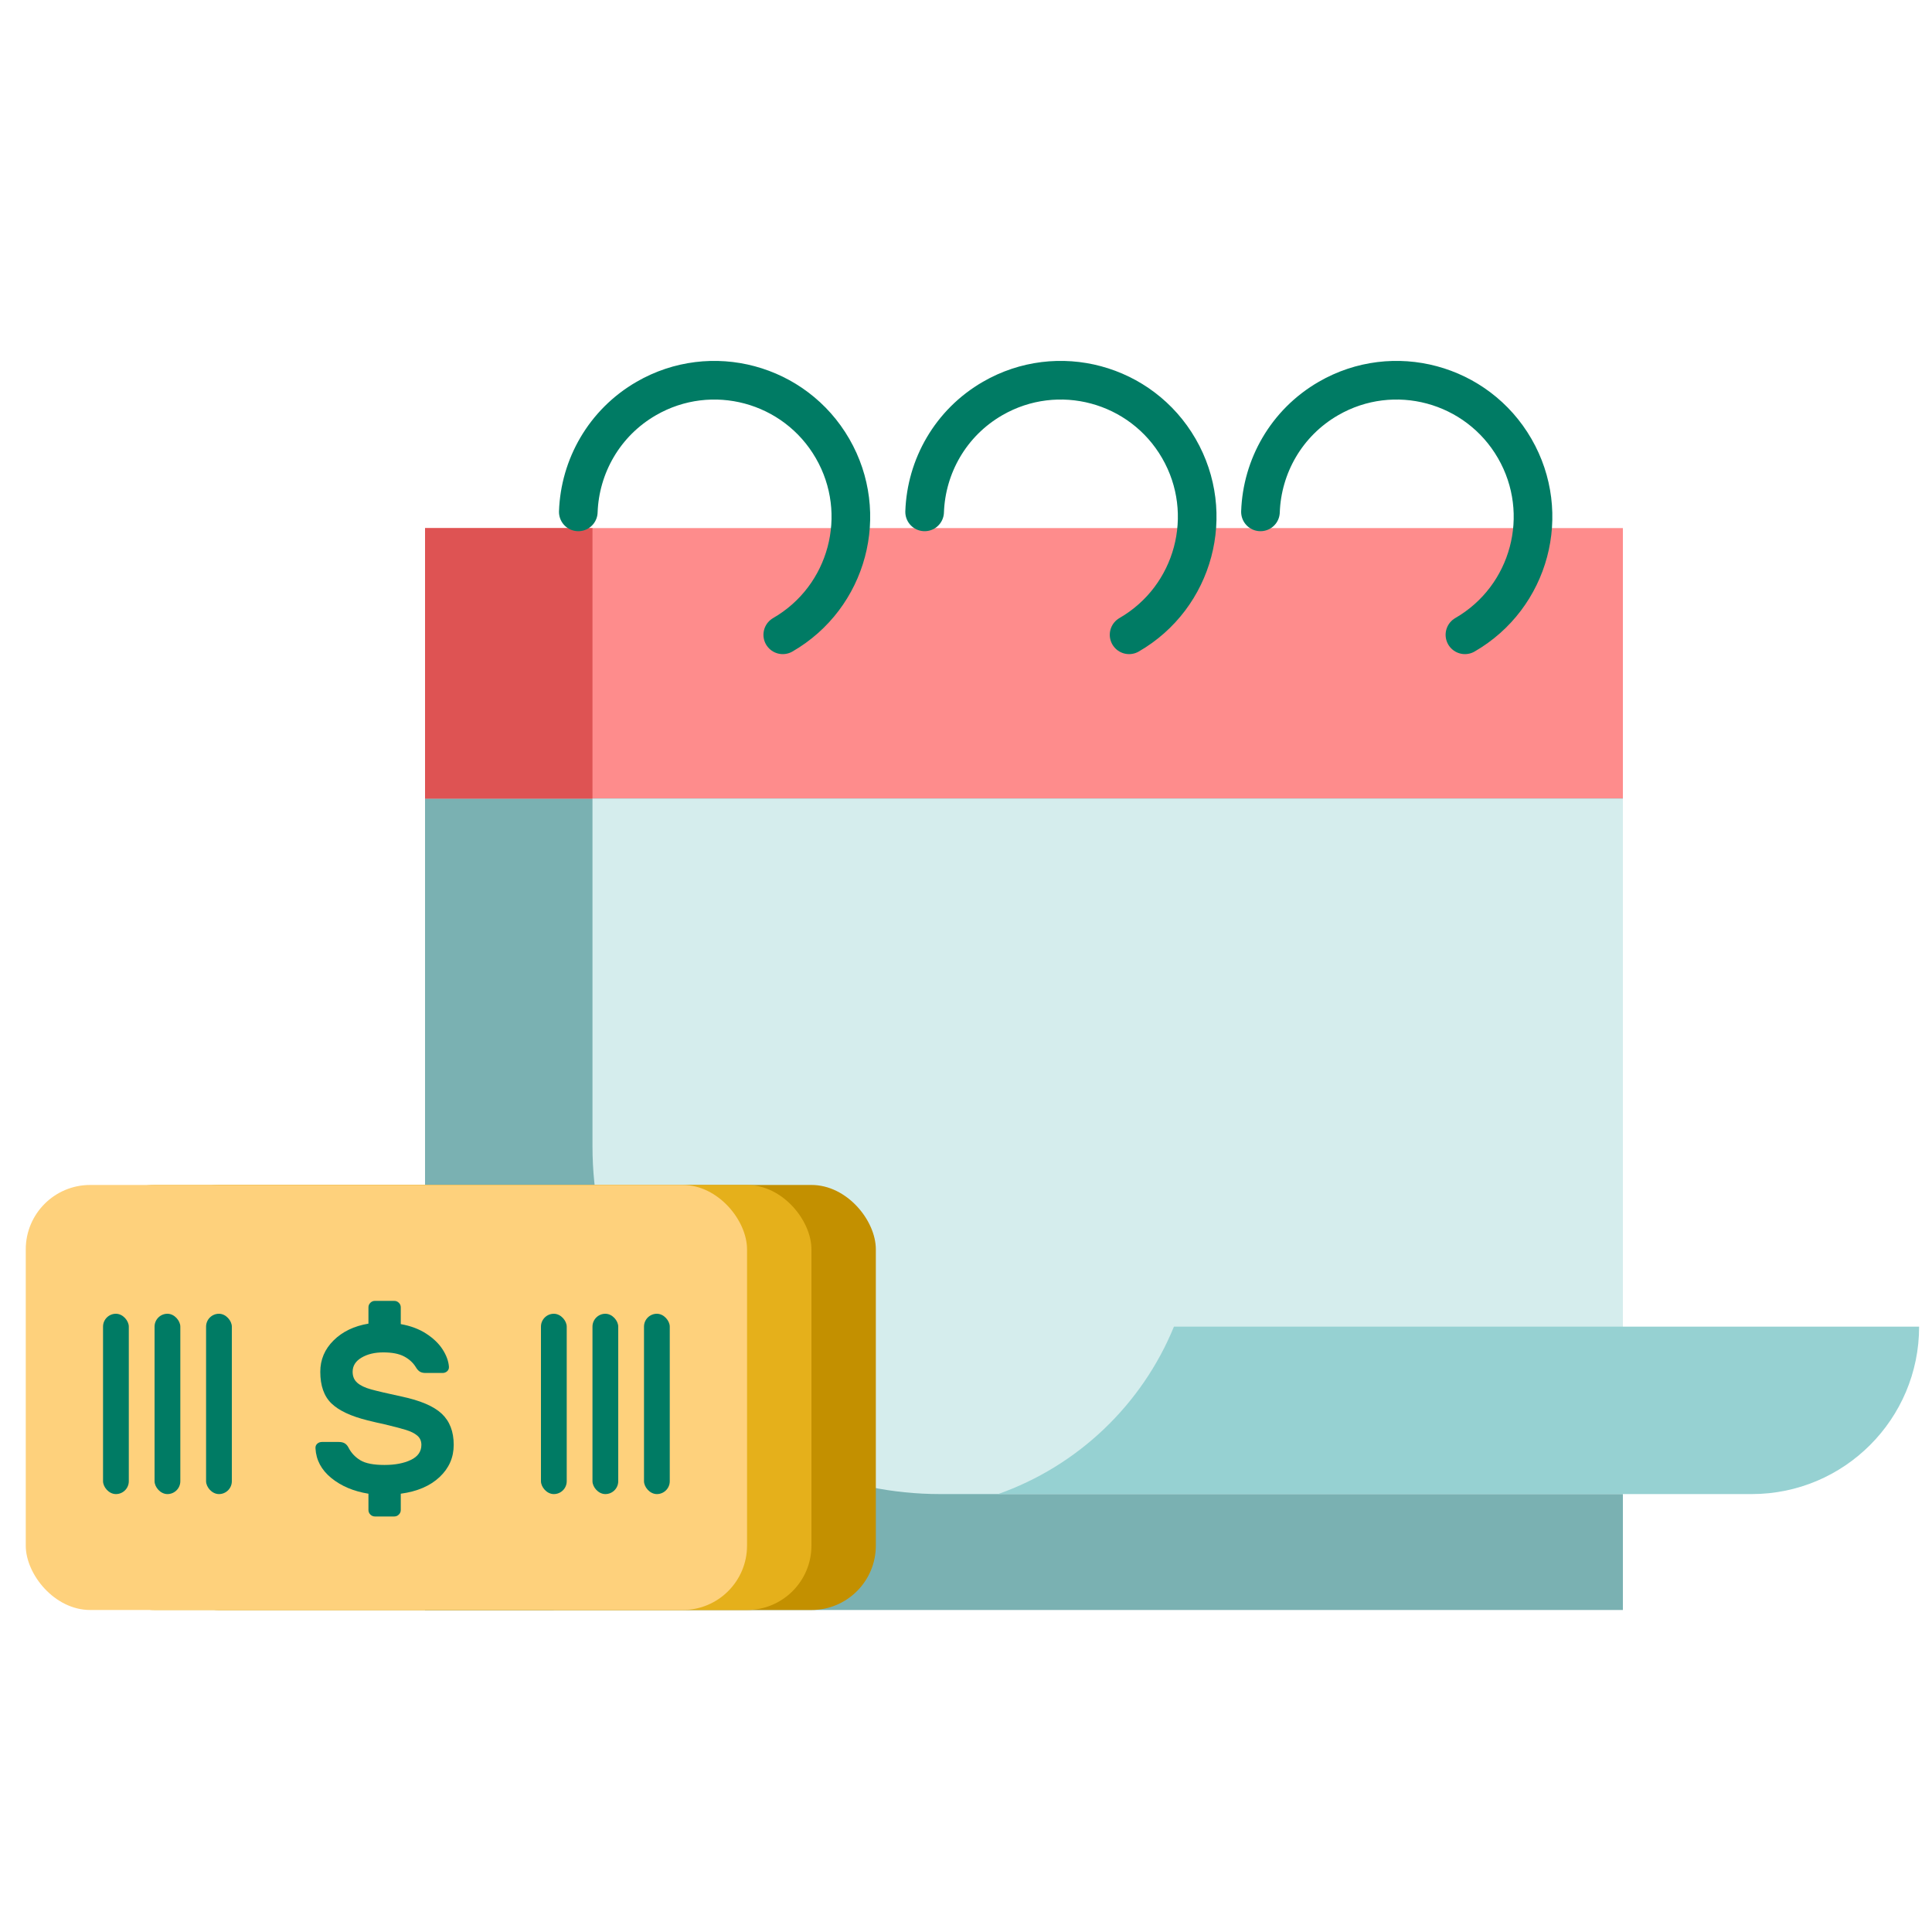 <?xml version="1.0" encoding="UTF-8"?>
<svg width="150px" height="150px" viewBox="0 0 150 150" version="1.1" xmlns="http://www.w3.org/2000/svg" xmlns:xlink="http://www.w3.org/1999/xlink">
    <!-- Generator: Sketch 48.2 (47327) - http://www.bohemiancoding.com/sketch -->
    <title>alternative-icon</title>
    <desc>Created with Sketch.</desc>
    <defs></defs>
    <g id="Page-1" stroke="none" stroke-width="1" fill="none" fill-rule="evenodd">
        <g id="alternative-icon">
            <g transform="translate(2, 25)">
                <g id="calendar" transform="translate(31, 0)">
                    <polygon id="Rectangle-106" fill="#7AB1B2" points="0 19 93 19 93 100 0 100"></polygon>
                    <polygon id="Rectangle-106-Copy" fill="#7AB1B2" points="0 19 10 19 10 100 0 100"></polygon>
                    <rect id="Rectangle-107" fill="#FE8C8C" x="0" y="16" width="93" height="21"></rect>
                    <polygon id="Rectangle-107-Copy" fill="#DE5353" points="0 16 13 16 13 37 0 37"></polygon>
                    <path d="M22.37,25.304 C28.213,25.304 32.949,20.561 32.949,14.711 C32.949,8.861 28.213,4.118 22.37,4.118 C18.584,4.118 15.263,6.109 13.394,9.102" id="Oval-33" stroke="#007B64" stroke-width="3" stroke-linecap="round" stroke-linejoin="round" transform="translate(23.172, 14.711) rotate(-30) translate(-23.172, -14.711) "></path>
                    <path d="M49.259,25.304 C55.102,25.304 59.838,20.561 59.838,14.711 C59.838,8.861 55.102,4.118 49.259,4.118 C45.473,4.118 42.152,6.109 40.283,9.102" id="Oval-33-Copy" stroke="#007B64" stroke-width="3" stroke-linecap="round" stroke-linejoin="round" transform="translate(50.06, 14.711) rotate(-30) translate(-50.06, -14.711) "></path>
                    <path d="M75.333,25.304 C81.176,25.304 85.912,20.561 85.912,14.711 C85.912,8.861 81.176,4.118 75.333,4.118 C71.547,4.118 68.226,6.109 66.357,9.102" id="Oval-33-Copy-2" stroke="#007B64" stroke-width="3" stroke-linecap="round" stroke-linejoin="round" transform="translate(76.134, 14.711) rotate(-30) translate(-76.134, -14.711) "></path>
                    <path d="M13,37 L93,37 L93,91 L40,91 C25.088,91 13,78.912 13,64 L13,37 Z" id="Rectangle-109" fill="#D5EDED"></path>
                    <path d="M58.145,78 L116,78 C116,85.18 110.18,91 103,91 L44.489,91 C50.688,88.817 55.669,84.054 58.145,78 Z" id="Combined-Shape" fill="#96D1D2"></path>
                </g>
                <rect id="Rectangle-14-Copy" fill="#C39000" x="10" y="67" width="56" height="33" rx="5"></rect>
                <rect id="Rectangle-14-Copy-2" fill="#E5B01B" x="5" y="67" width="56" height="33" rx="5"></rect>
                <rect id="Rectangle-14-Copy-3" fill="#FED17C" x="0" y="67" width="56" height="33" rx="5"></rect>
                <g id="Group-54" transform="translate(6, 76)" fill="#007B64">
                    <rect id="Rectangle-17" x="0" y="1" width="2" height="14" rx="1"></rect>
                    <rect id="Rectangle-17-Copy" x="4" y="1" width="2" height="14" rx="1"></rect>
                    <rect id="Rectangle-17-Copy-4" x="8" y="1" width="2" height="14" rx="1"></rect>
                    <rect id="Rectangle-17-Copy-2" x="42" y="1" width="2" height="14" rx="1"></rect>
                    <rect id="Rectangle-17-Copy-3" x="38" y="1" width="2" height="14" rx="1"></rect>
                    <rect id="Rectangle-17-Copy-5" x="34" y="1" width="2" height="14" rx="1"></rect>
                    <path d="M25.097,2.548 C25.649,2.907 26.07,3.313 26.362,3.766 C26.653,4.219 26.817,4.662 26.854,5.096 C26.867,5.245 26.823,5.365 26.724,5.458 C26.625,5.551 26.501,5.598 26.352,5.598 L25.05,5.598 C24.852,5.598 24.697,5.561 24.585,5.486 C24.474,5.412 24.375,5.3 24.288,5.152 C24.077,4.804 23.773,4.525 23.377,4.315 C22.98,4.104 22.44,3.999 21.759,3.999 C21.089,3.999 20.525,4.135 20.066,4.408 C19.607,4.68 19.378,5.046 19.378,5.505 C19.378,5.864 19.499,6.15 19.741,6.36 C19.982,6.571 20.339,6.742 20.81,6.872 C21.281,7.002 22.062,7.185 23.153,7.42 C24.629,7.73 25.676,8.177 26.296,8.76 C26.916,9.342 27.226,10.148 27.226,11.177 C27.226,12.157 26.861,12.991 26.129,13.679 C25.398,14.367 24.393,14.798 23.116,14.971 L23.116,16.236 C23.116,16.372 23.067,16.49 22.967,16.589 C22.868,16.688 22.75,16.738 22.614,16.738 L21.108,16.738 C20.971,16.738 20.853,16.688 20.754,16.589 C20.655,16.49 20.606,16.372 20.606,16.236 L20.606,14.971 C19.452,14.785 18.492,14.379 17.723,13.753 C16.954,13.127 16.545,12.361 16.495,11.456 C16.483,11.307 16.526,11.187 16.626,11.094 C16.725,11.001 16.849,10.954 16.998,10.954 L18.299,10.954 C18.498,10.954 18.656,10.991 18.774,11.066 C18.891,11.14 18.987,11.252 19.062,11.4 C19.273,11.81 19.58,12.135 19.982,12.377 C20.385,12.619 21.008,12.739 21.852,12.739 C22.67,12.739 23.352,12.609 23.897,12.349 C24.443,12.089 24.716,11.698 24.716,11.177 C24.716,10.88 24.61,10.641 24.399,10.461 C24.189,10.281 23.891,10.133 23.507,10.015 C23.122,9.897 22.54,9.745 21.759,9.559 C21.449,9.497 21.046,9.404 20.55,9.28 C19.248,8.958 18.309,8.518 17.732,7.96 C17.156,7.402 16.867,6.584 16.867,5.505 C16.867,4.563 17.211,3.751 17.9,3.069 C18.588,2.387 19.49,1.953 20.606,1.767 L20.606,0.502 C20.606,0.366 20.655,0.248 20.754,0.149 C20.853,0.05 20.971,0 21.108,0 L22.614,0 C22.75,0 22.868,0.05 22.967,0.149 C23.067,0.248 23.116,0.366 23.116,0.502 L23.116,1.804 C23.885,1.94 24.545,2.188 25.097,2.548 Z" id="$"></path>
                </g>
            </g>
        </g>
    </g>
</svg>
